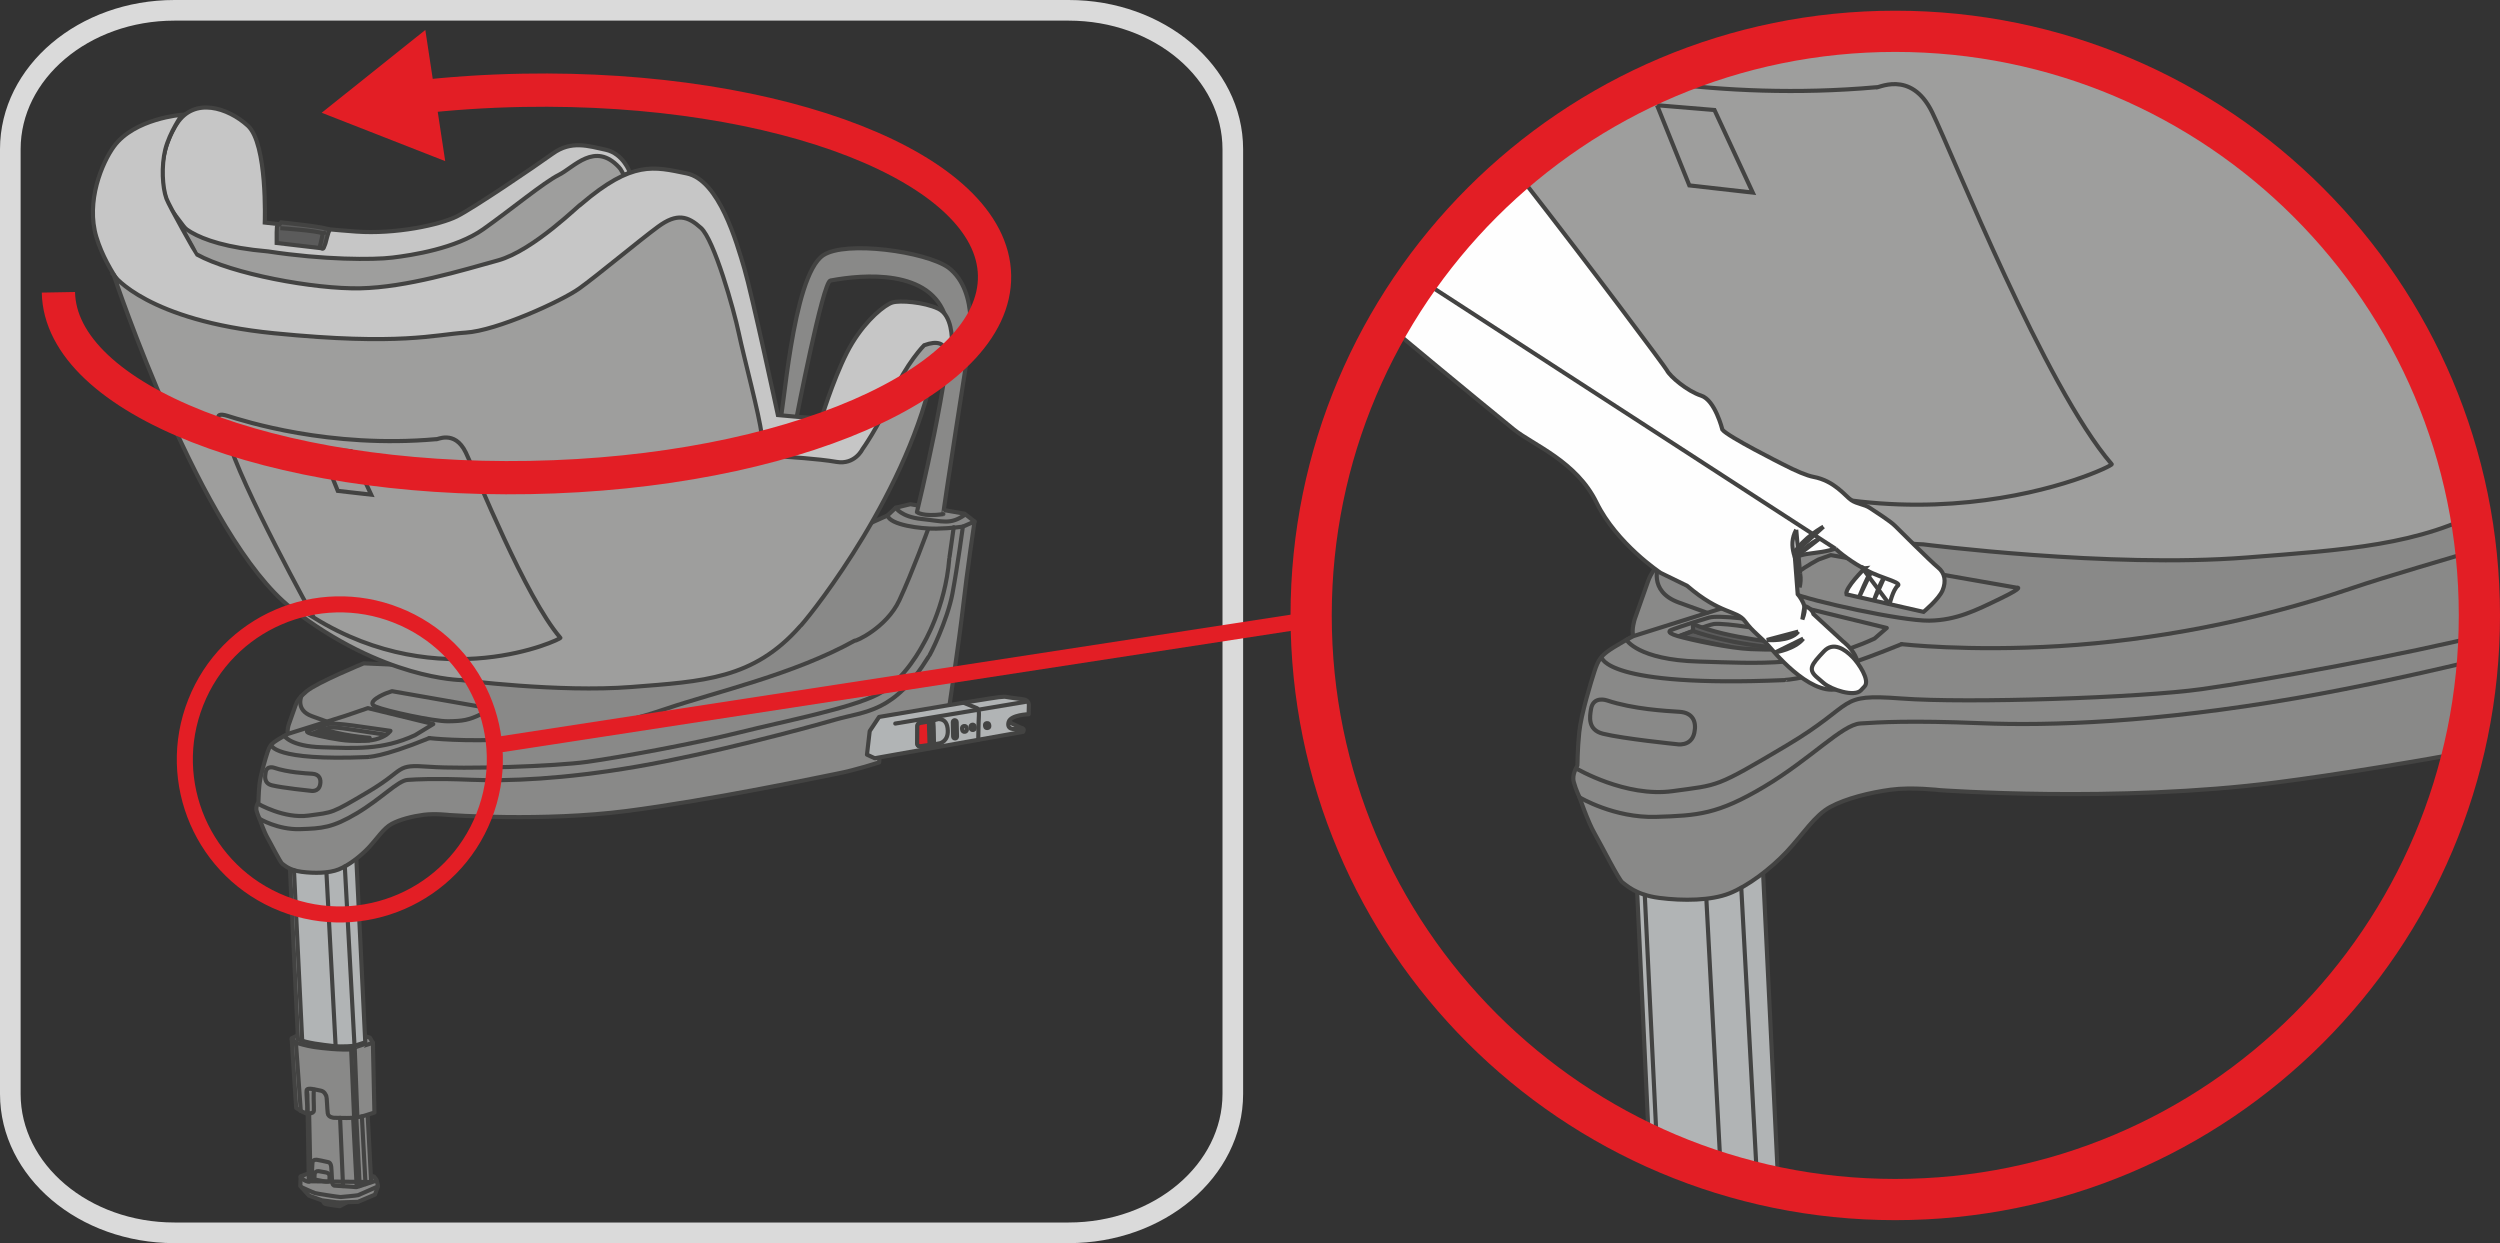 <?xml version="1.0" encoding="UTF-8"?>
<!DOCTYPE svg PUBLIC "-//W3C//DTD SVG 1.1//EN" "http://www.w3.org/Graphics/SVG/1.1/DTD/svg11.dtd">
<!-- Creator: CorelDRAW 2017 -->
<svg xmlns="http://www.w3.org/2000/svg" xml:space="preserve" width="46.011mm" height="22.879mm" version="1.1" style="shape-rendering:geometricPrecision; text-rendering:geometricPrecision; image-rendering:optimizeQuality; fill-rule:evenodd; clip-rule:evenodd"
viewBox="0 0 20937.76 10411.27"
 xmlns:xlink="http://www.w3.org/1999/xlink">
 <rect x="0" y="0" width="20937.76" height="10411.27" fill="#333333" stroke="none"/>
 <defs>
  <style type="text/css">
   <![CDATA[
    .str6 {stroke:#E31E25;stroke-width:345.17;stroke-miterlimit:4}
    .str2 {stroke:#E31E25;stroke-width:278.54;stroke-miterlimit:10}
    .str1 {stroke:#434342;stroke-width:34.68;stroke-miterlimit:10}
    .str5 {stroke:#434342;stroke-width:34.68;stroke-miterlimit:4}
    .str4 {stroke:#E31E25;stroke-width:134.52;stroke-linecap:round;stroke-miterlimit:10}
    .str3 {stroke:#DADADA;stroke-width:172.74;stroke-linecap:round;stroke-miterlimit:10}
    .str0 {stroke:#434342;stroke-width:34.68;stroke-linecap:round;stroke-linejoin:round;stroke-miterlimit:22.926}
    .fil1 {fill:none;fill-rule:nonzero}
    .fil7 {fill:#FEFEFE;fill-rule:nonzero}
    .fil4 {fill:#C6C6C6;fill-rule:nonzero}
    .fil6 {fill:#9E9E9D;fill-rule:nonzero}
    .fil0 {fill:#898988;fill-rule:nonzero}
    .fil3 {fill:#5B5B5B;fill-rule:nonzero}
    .fil5 {fill:#E31E25;fill-rule:nonzero}
    .fil2 {fill:#B1B4B5;fill-rule:nonzero}
   ]]>
  </style>
 </defs>
 <g id="Слой_x0020_1">
  <path class="fil0 str0" d="M2704.35 10055.64c0,0 3.05,22.8 24.39,28.44 21.34,5.6 116.86,17.79 116.86,17.79l54.93 -29.53 -196.18 -16.7z"/>
  <polygon class="fil0" points="2579.76,9828.29 2518.1,9852.22 2515.23,9932.95 2526.29,9945.33 2588.9,10014.18 2695.98,10052.54 2831.95,10070.84 2997.96,10065.38 3140.67,10004.85 3166.2,9932.63 3153.18,9880.62 3131.7,9853.82 3088.52,9841.76 "/>
  <polygon class="fil1 str0" points="2579.76,9828.29 2518.1,9852.22 2515.23,9932.95 2526.29,9945.33 2588.9,10014.18 2695.98,10052.54 2831.95,10070.84 2997.96,10065.38 3140.67,10004.85 3166.2,9932.63 3153.18,9880.62 3131.7,9853.82 3088.52,9841.76 "/>
  <polygon class="fil0 str0" points="2586.49,9893.18 2574.11,9167.54 2552.95,9003.3 2730.79,9031.38 2823.76,9173.63 3071.14,9182.46 3108.54,9899.73 "/>
  <path class="fil1 str0" d="M3161.83 9937.69c0,0 -151.9,68.26 -162.46,71.95 -10.79,3.69 -134.88,14.43 -146.26,15.56 -11.42,0.96 -198.77,-27.76 -215.61,-33.4 -17.16,-5.28 -106.94,-46.55 -106.94,-46.55"/>
  <line class="fil1 str0" x1="2831.86" y1="10072.34" x2="2839.74" y2= "10098.82" />
  <path class="fil0" d="M3060.62 8679.48l37.54 11.1 24.89 43.19 12.83 583.85 -85.23 27.12c-47.37,12.83 -96.34,18.98 -145.44,18.48l-107.08 -1.46c0,0 -48.83,-2.23 -53.15,-37.86 -5.46,-45.6 -6.92,-131.33 -11.56,-142.07 -4.51,-10.6 -14.61,-42.73 -50.74,-48.33 -36.09,-5.78 -109.31,-29.53 -114.59,-2.09 -5.14,27.44 15.24,191.04 -2.59,190.4 -17.98,-0.64 -46.37,-17.98 -46.37,-17.98l-38.54 -25.07 -37.91 -582.57 53.79 -26.35 564.14 9.65z"/>
  <path class="fil1 str0" d="M3060.62 8679.48l37.54 11.1 24.89 43.19 12.83 583.85 -85.23 27.12c-47.37,12.83 -96.34,18.98 -145.44,18.48l-107.08 -1.46c0,0 -48.83,-2.23 -53.15,-37.86 -5.46,-45.6 -6.92,-131.33 -11.56,-142.07 -4.51,-10.6 -14.61,-42.73 -50.74,-48.33 -36.09,-5.78 -109.31,-29.53 -114.59,-2.09 -5.14,27.44 15.24,191.04 -2.59,190.4 -17.98,-0.64 -46.37,-17.98 -46.37,-17.98l-38.54 -25.07 -37.91 -582.57 53.79 -26.35 564.14 9.65z"/>
  <path class="fil1 str0" d="M2444.01 8703.19l44.96 32.4c0,0 76.59,23.8 142.07,33.27 65.35,9.47 215.43,27.44 327.19,18.93 0.14,-1.77 165.01,-53.93 165.01,-53.93"/>
  <path class="fil2" d="M2495.52 8703.46l-69.17 -1473.09 556.09 -75.9 76.72 1575.16 -89.42 28.44c0,0 -96.16,12.2 -182.34,2.09 -86.37,-9.97 -217.38,-24.25 -291.88,-56.7z"/>
  <path class="fil1 str0" d="M2495.52 8703.46l-69.17 -1473.09 556.09 -75.9 76.72 1575.16 -89.42 28.44c0,0 -96.16,12.2 -182.34,2.09 -86.37,-9.97 -217.38,-24.25 -291.88,-56.7z"/>
  <path class="fil0" d="M2174.2 6857.81c0,0 37.09,108.85 66.44,159.41 29.22,50.42 107.4,205.96 123,216.25 15.56,10.28 56.79,54.43 162.46,68.08 105.8,13.79 228.44,12.2 309.35,-19.75 80.73,-31.95 180.43,-106.76 252.33,-183.16 72.08,-76.77 123.78,-161.5 193.31,-198.77 69.67,-37.41 173.06,-63.25 266.49,-75.77 93.61,-12.65 217.7,1.96 217.7,1.96 0,0 781.8,56.47 1482.55,-33.72 700.39,-90.06 1688.51,-298.61 1758.18,-311.95 164.05,-31.31 356.86,-95.52 356.86,-95.52 4.19,-54.56 6.28,-99.34 23.94,-176.88 20.84,-91.83 90.19,-146.12 90.19,-146.12l463.66 -78.32c0,0 93.74,-623.07 125.83,-908.31 31.81,-285.14 95.38,-707.49 95.38,-707.49l-83.82 -65.53 -453.65 -79.45 -122.32 29.22 -69.03 65.17 -2894.48 1304.53 -1492.34 -66.12c0,0 -387.4,158.59 -478.09,233.72 -60.52,50.42 -79.14,80.46 -91.83,115.27 -12.51,34.68 -58.61,166.14 -58.61,166.14 0,0 -15.7,49.78 -6.1,75.63 -0.96,0 -86.37,46.74 -113.63,67.44 -27.3,20.84 -41.41,36.41 -57.66,86.69 -16.2,50.24 -58.89,189.26 -67.39,269.53 -8.51,80.27 -7.24,141.89 -8.51,147.21 -1.14,5.14 -24.89,38.18 -15.75,72.54 9.15,34.68 25.53,68.08 25.53,68.08z"/>
  <path class="fil1 str0" d="M2174.2 6857.81c0,0 37.09,108.85 66.44,159.41 29.22,50.42 107.4,205.96 123,216.25 15.56,10.28 56.79,54.43 162.46,68.08 105.8,13.79 228.44,12.2 309.35,-19.75 80.73,-31.95 180.43,-106.76 252.33,-183.16 72.08,-76.77 123.78,-161.5 193.31,-198.77 69.67,-37.41 173.06,-63.25 266.49,-75.77 93.61,-12.65 217.7,1.96 217.7,1.96 0,0 781.8,56.47 1482.55,-33.72 700.39,-90.06 1688.51,-298.61 1758.18,-311.95 164.05,-31.31 356.86,-95.52 356.86,-95.52 4.19,-54.56 6.28,-99.34 23.94,-176.88 20.84,-91.83 90.19,-146.12 90.19,-146.12l463.66 -78.32c0,0 93.74,-623.07 125.83,-908.31 31.81,-285.14 95.38,-707.49 95.38,-707.49l-83.82 -65.53 -453.65 -79.45 -122.32 29.22 -69.03 65.17 -2894.48 1304.53 -1492.34 -66.12c0,0 -387.4,158.59 -478.09,233.72 -60.52,50.42 -79.14,80.46 -91.83,115.27 -12.51,34.68 -58.61,166.14 -58.61,166.14 0,0 -15.7,49.78 -6.1,75.63 -0.96,0 -86.37,46.74 -113.63,67.44 -27.3,20.84 -41.41,36.41 -57.66,86.69 -16.2,50.24 -58.89,189.26 -67.39,269.53 -8.51,80.27 -7.24,141.89 -8.51,147.21 -1.14,5.14 -24.89,38.18 -15.75,72.54 9.15,34.68 25.53,68.08 25.53,68.08z"/>
  <polygon class="fil3 str0" points="2615.12,6146.68 2675.46,6123.57 2747.08,6143.32 3071.18,6196.92 3076.19,6201.25 3036.37,6206.07 3015.16,6231.78 "/>
  <polygon class="fil4 str0" points="8558.89,6098.9 8447.49,6046.57 8420.87,6083.16 8446.85,6112.74 "/>
  <path class="fil2" d="M7325.98 6350.37l867.22 -154.63 375.15 -66.62c0,0 24.07,-39.32 -29.53,-27.9 -53.79,11.24 -108.03,6.23 -91.33,-54.61 16.84,-60.34 167.42,-64.85 167.42,-64.85l2.28 -77.22c0,0 1.09,-43.32 -49.92,-48.15 -50.92,-5.14 -148.99,-20.89 -148.99,-20.89 0,0 -10.28,-1.46 -55.06,3.55 -44.46,4.96 -421.12,67.26 -421.12,67.26l-579.52 98.07 -78.68 118.5 -22.94 197.32 65.03 30.17z"/>
  <path class="fil1 str0" d="M7325.98 6350.37l867.22 -154.63 375.15 -66.62c0,0 24.07,-39.32 -29.53,-27.9 -53.79,11.24 -108.03,6.23 -91.33,-54.61 16.84,-60.34 167.42,-64.85 167.42,-64.85l2.28 -77.22c0,0 1.09,-43.32 -49.92,-48.15 -50.92,-5.14 -148.99,-20.89 -148.99,-20.89 0,0 -10.28,-1.46 -55.06,3.55 -44.46,4.96 -421.12,67.26 -421.12,67.26l-579.52 98.07 -78.68 118.5 -22.94 197.32 65.03 30.17z"/>
  <path class="fil1 str0" d="M8161.93 4367.79l-97.61 42.55c0,0 -45.6,337.48 -87.51,560.78 -41.87,223.12 -189.4,523.19 -200.32,529.42 -290.24,471.54 -525.46,453.38 -783.76,527.37 -258.29,74.04 -1039.64,285.46 -1657.84,392.22 -618.25,106.89 -1081.55,122.96 -1389.95,110.44 -308.4,-12.51 -451.42,-4.05 -531.7,1.27 -80.27,5.28 -218.34,156.36 -424.12,279 -205.83,122.5 -292.97,127.33 -477.45,133.24 -184.62,5.64 -337.43,-86.19 -337.43,-86.19"/>
  <path class="fil1 str0" d="M8064.32 4410.3c0,0 -94.88,14.93 -223.48,17.16 -128.74,2.28 -386.08,-30.17 -407.78,-110.26"/>
  <line class="fil1 str0" x1="7498.04" y1="6059.81" x2="8593.7" y2= "5876.97" />
  <path class="fil1 str0" d="M7721.48 6048.39c0,0 -36.59,2.05 -37.41,28.9 -1.14,32.26 -1.77,148.31 -1.77,148.31 0,0 -3.37,29.4 31.49,26.48 34.99,-3.05 158.91,-27.26 158.91,-27.26 0,0 68.71,-15.75 65.03,-107.26 -2.23,-55.88 -22.3,-90.38 -68.4,-94.56 -5.14,-2.09 -147.85,25.39 -147.85,25.39z"/>
  <path class="fil5" d="M7779.14 6042.25c-31.76,5.32 -59.07,10.28 -59.07,10.28 0,0 -36.59,1.77 -37.41,27.76 -0.82,30.99 -1.14,143.39 -1.14,143.39 0,0 -3.69,28.26 31.31,25.35 13.52,-1.14 44.82,-5.78 72.72,-10.42l-6.42 -196.36z"/>
  <path class="fil1 str0" d="M7779.14 6042.25c-31.76,5.32 -59.07,10.28 -59.07,10.28 0,0 -36.59,1.77 -37.41,27.76 -0.82,30.99 -1.14,143.39 -1.14,143.39 0,0 -3.69,28.26 31.31,25.35 13.52,-1.14 44.82,-5.78 72.72,-10.42l-6.42 -196.36z"/>
  <path class="fil1 str0" d="M7774.95 6040.56c0,0 25.03,-13.15 26.3,16.7 1.77,29.85 3.87,162.59 3.87,162.59 0,0 -3.23,16.7 -20.25,18.98"/>
  <path class="fil1 str0" d="M7826.51 6030.73c0,0 -12.97,3.69 -9.6,22.66 3.5,18.61 4.96,162.28 4.96,162.28 0,0 0,17.52 14.11,15.93"/>
  <path class="fil1 str0" d="M7999.11 6184.59l0 0c-8.83,0.14 -16.34,-6.92 -16.34,-15.75l-2.73 -120.41c-0.32,-8.83 6.73,-16.2 15.56,-16.52 8.83,-0.18 16.2,6.87 16.38,15.7l2.87 120.59c0.18,8.83 -6.92,16.2 -15.75,16.38z"/>
  <path class="fil1 str0" d="M8081.71 6128.3l-2.09 0.32c-9.92,1.46 -19.43,-5.78 -20.84,-15.88l-1.46 -11.1c-1.27,-10.1 5.78,-19.43 15.75,-20.71l2.05 -0.32c10.15,-1.46 19.43,5.6 20.89,15.56l1.59 11.24c1.32,10.1 -5.78,19.43 -15.88,20.89z"/>
  <path class="fil1 str0" d="M8149.74 6113.51l-0.82 0.14c-9.28,1.14 -17.79,-5.6 -18.93,-14.93l-1.27 -10.28c-1.14,-9.28 5.46,-17.79 14.74,-18.93l0.82 -0.18c9.15,-1.09 17.79,5.46 18.93,14.79l1.27 10.42c1.32,9.15 -5.46,17.84 -14.74,18.98z"/>
  <path class="fil1 str0" d="M8273.11 6096.49l-5.14 0.77c-8.01,1.14 -15.56,-4.32 -16.7,-12.33l-1.59 -11.1c-1.27,-8.01 4.51,-15.56 12.51,-16.7l5.14 -0.46c8.05,-1.32 15.56,4.32 16.56,12.33l1.59 10.79c1.14,8.01 -4.32,15.56 -12.38,16.7z"/>
  <path class="fil1 str0" d="M8073.06 5886.43l104.03 42.55c0,0 25.21,1.59 21.34,63.75 -4,62.43 -5.28,203.05 -5.28,203.05"/>
  <path class="fil1 str0" d="M2160.23 6730.67c0,0 217.7,128.42 424.62,99.7 206.78,-28.58 184.8,-12.51 502.48,-201 317.73,-188.49 216.11,-229.58 506.49,-207.74 290.6,21.66 1053.15,-3.19 1326.69,-41.41 273.4,-38.36 895.61,-152.04 1273.36,-246.28 377.75,-94.38 933.52,-201.78 1159.87,-319.45 226.39,-117.82 377.29,-417.57 377.29,-417.57 0,0 185.89,-304.53 218.98,-716 -0.36,3.55 37.54,-265.21 37.54,-265.21"/>
  <path class="fil1 str0" d="M2295.07 6429.92c0,0 -61.34,-21.8 -70.49,39.5 -4.64,29.53 -16.88,90.38 52.97,107.71 90.24,22.16 323.82,45.78 323.82,45.78 0,0 65.8,14.29 79.59,-50.56 10.15,-47.55 -6.1,-88.33 -65.8,-92.15 -60.2,-3.69 -204.05,-11.42 -320.09,-50.28z"/>
  <path class="fil1 str0" d="M2271.72 6240.11c0,0 15.24,133.7 806.05,100.3 0.32,-3.5 103.71,9.97 517.23,-158.59"/>
  <path class="fil0" d="M3173.39 6184.18c-73.36,25.53 -156.68,22.66 -244.51,19.43 -87.78,-3.23 -259.25,-39.5 -320.73,-57.47 -61.34,-17.66 -28.26,-27.12 -28.26,-27.12 0,0 47.19,-19.11 165.51,-54.43 45.1,-13.47 233.08,14.74 233.08,14.74l291.7 41.59c0,0 -23.25,37.91 -96.79,63.25zm-92.15 -253.65l-183.03 62.62 -486.55 153.17 -30.85 16.34c0,0 51.7,88.33 317.73,95.84 265.85,7.55 500.89,26.99 777.8,-101.43l152.36 -92.97 -547.44 -133.56z"/>
  <path class="fil1 str0" d="M3173.39 6184.18c-73.36,25.53 -156.68,22.66 -244.51,19.43 -87.78,-3.23 -259.25,-39.5 -320.73,-57.47 -61.34,-17.66 -28.26,-27.12 -28.26,-27.12 0,0 47.19,-19.11 165.51,-54.43 45.1,-13.47 233.08,14.74 233.08,14.74l291.7 41.59c0,0 -23.25,37.91 -96.79,63.25zm-92.15 -253.65l-183.03 62.62 -486.55 153.17 -30.85 16.34c0,0 51.7,88.33 317.73,95.84 265.85,7.55 500.89,26.99 777.8,-101.43l152.36 -92.97 -547.44 -133.56z"/>
  <path class="fil1 str0" d="M3230.86 6153.46c0,0 -272.95,-40.64 -321.09,-48.33 -48.33,-7.74 -119.45,-15.43 -142.89,-12.38 -23.25,3.23 -152.99,53.15 -152.99,53.15"/>
  <path class="fil3" d="M2674.23 6092.49l1.27 31.13c0,0 169.83,64.39 414.97,76.59 -0.14,2.41 5.32,-21.21 5.32,-21.21 0,0 -266.35,-19.43 -421.57,-86.51z"/>
  <path class="fil1 str0" d="M2674.23 6092.49l1.27 31.13c0,0 169.83,64.39 414.97,76.59 -0.14,2.41 5.32,-21.21 5.32,-21.21 0,0 -266.35,-19.43 -421.57,-86.51z"/>
  <path class="fil1 str0" d="M2523.92 5830.55c0,0 -51.38,117.18 89.1,167.74 140.3,50.6 123.14,44.96 123.14,44.96"/>
  <path class="fil1 str0" d="M3595.37 6181.63c0,0 289.6,33.58 698.84,8.51 409.33,-25.17 854.66,-108.35 1280.73,-252.83 426.08,-144.62 1074.63,-288.97 1583.53,-571.97 4,9.6 266.35,-108.21 373.43,-337.79 107.21,-229.58 241.46,-596.22 241.46,-596.22"/>
  <path class="fil1 str0" d="M3229.59 5807.84c0,0 -175.43,71.13 -85.05,109.31 90.19,38.23 488.33,125.23 608.92,123.64 120.73,-1.77 170.79,-8.37 280.77,-61.8 109.81,-53.15 68.4,-46.55 68.4,-46.55l-819.71 -143.71 -53.33 19.11z"/>
  <path class="fil1 str0" d="M7502.09 4252.03c0,0 42.55,76.72 218.79,94.84 175.97,18.02 236.5,49.65 356.41,-33.04"/>
  <path class="fil0" d="M7679.29 4288.66c0,0 46.1,41.09 221.25,17.52 -7.1,2.87 209.78,-1377.43 209.78,-1377.43 0,0 102.43,-483.19 -168.37,-688.38 -190.58,-134.33 -859.52,-227.49 -1047.19,-102.57 -263.76,175.79 -334.24,1385.12 -366.19,1405.97l139.2 -29.22c0,0 222.66,-1152.95 286.87,-1165.01 19.11,-3.69 40.64,-7.55 63.89,-10.92 289.47,-45.1 857.57,-70.13 921.32,409.88 40.14,303.25 -260.57,1540.16 -260.57,1540.16z"/>
  <path class="fil1 str0" d="M7679.29 4288.66c0,0 46.1,41.09 221.25,17.52 -7.1,2.87 209.78,-1377.43 209.78,-1377.43 0,0 102.43,-483.19 -168.37,-688.38 -190.58,-134.33 -859.52,-227.49 -1047.19,-102.57 -263.76,175.79 -334.24,1385.12 -366.19,1405.97l139.2 -29.22c0,0 222.66,-1152.95 286.87,-1165.01 19.11,-3.69 40.64,-7.55 63.89,-10.92 289.47,-45.1 857.57,-70.13 921.32,409.88 40.14,303.25 -260.57,1540.16 -260.57,1540.16z"/>
  <line class="fil1 str0" x1="2887.93" y1="7257.31" x2="2968.97" y2= "8755.79" />
  <line class="fil1 str0" x1="2734.02" y1="7310.15" x2="2810.79" y2= "8760.25" />
  <line class="fil1 str0" x1="2462.03" y1="7288.35" x2="2530.75" y2= "8712.02" />
  <path class="fil1 str0" d="M3151 9888.36l-123.28 40.77 -43.5 13.15 -184.94 -12.7c0,0 -17.52,-2.87 -18.48,-40.27 -0.96,-40.14 -6.55,-114.13 -6.55,-114.13 0,0 -2.09,-35.81 -22.66,-41.46 -27.94,-7.51 -95.02,-19.89 -95.02,-19.89 0,0 -38.68,-8.69 -40,26.99 -1.41,35.63 -6.23,112.54 -6.23,112.54 0,0 -3.37,51.19 -31.49,43.19 -28.08,-7.87 -39.64,-18.98 -39.64,-18.98l-21.98 -21.48"/>
  <path class="fil1 str0" d="M2724.15 9895.68l-67.9 -13.33c-16.88,-1.91 -24.44,-10.74 -22.48,-27.58l1.27 -21.52c1.77,-17.02 15.88,-26.8 32.9,-24.89l61.8 10.92c17.02,1.77 31.81,17.02 30.03,34.04l-0.14 28.58c-1.96,17.02 -18.48,15.75 -35.49,13.79z"/>
  <line class="fil1 str0" x1="2971.07" y1="8785.6" x2="2993.05" y2= "9354.52" />
  <path class="fil1 str0" d="M2562.51 9324.12c0,0 64.21,9.15 66.12,-22.16 2.09,-31.13 -7.55,-169.69 3.23,-175.61"/>
  <line class="fil1 str0" x1="2940.9" y1="8786.6" x2="2965.65" y2= "9358.12" />
  <line class="fil1 str0" x1="2478.51" y1="8734.86" x2="2518.96" y2= "9303.78" />
  <line class="fil1 str0" x1="3030.95" y1="9351.34" x2="3061.26" y2= "9916.62" />
  <line class="fil1 str0" x1="2984.26" y1="9360.25" x2="3012.66" y2= "9933.36" />
  <line class="fil1 str0" x1="2957.69" y1="9362.53" x2="2987.27" y2= "9938.23" />
  <line class="fil1 str0" x1="2848.2" y1="9362.26" x2="2872.91" y2= "9933.77" />
  <line class="fil1 str0" x1="2588.95" y1="9325.58" x2="2600.37" y2= "9880.89" />
  <path class="fil4" d="M5275.33 1444.33c0,0 -55.38,-158.45 -202.14,-190.26 -146.53,-31.63 -288.97,-79.14 -443.37,31.81 -154.59,110.94 -661.57,455.61 -804.14,526.74 -142.57,71.26 -514.81,150.58 -843.78,126.64 -328.6,-23.62 -764.33,-75.13 -764.33,-75.13 0,0 23.75,-661.44 -142.53,-812.02 -166.33,-150.58 -447.6,-241.59 -594.18,-15.7 -19.89,27.76 -221.84,344.48 -67.26,689.15 3.87,15.93 237.59,316.77 237.59,316.77l499.11 237.73 934.66 7.87 863.53 -158.45 800.09 -451.42 526.74 -233.72z"/>
  <path class="fil1 str1" d="M5275.33 1444.33c0,0 -55.38,-158.45 -202.14,-190.26 -146.53,-31.63 -288.97,-79.14 -443.37,31.81 -154.59,110.94 -661.57,455.61 -804.14,526.74 -142.57,71.26 -514.81,150.58 -843.78,126.64 -328.6,-23.62 -764.33,-75.13 -764.33,-75.13 0,0 23.75,-661.44 -142.53,-812.02 -166.33,-150.58 -447.6,-241.59 -594.18,-15.7 -19.89,27.76 -221.84,344.48 -67.26,689.15 3.87,15.93 237.59,316.77 237.59,316.77l499.11 237.73 934.66 7.87 863.53 -158.45 800.09 -451.42 526.74 -233.72z"/>
  <path class="fil6" d="M1694.79 2228.54l-217.84 -398.77c0,0 75.27,216.56 768.47,275.95 467.31,71.26 879.27,71.26 1041.55,51.51 162.46,-19.75 530.74,-75.27 760.46,-237.59 229.76,-162.46 506.99,-392.17 633.81,-455.61 126.64,-63.25 301.02,-281.09 502.98,-63.25 27.58,23.8 91.01,178.2 91.01,178.2l-364.28 392.22 -1390.22 606.01 -1216.07 -83.32 -609.88 -265.35z"/>
  <path class="fil1 str1" d="M1694.79 2228.54l-217.84 -398.77c0,0 75.27,216.56 768.47,275.95 467.31,71.26 879.27,71.26 1041.55,51.51 162.46,-19.75 530.74,-75.27 760.46,-237.59 229.76,-162.46 506.99,-392.17 633.81,-455.61 126.64,-63.25 301.02,-281.09 502.98,-63.25 27.58,23.8 91.01,178.2 91.01,178.2l-364.28 392.22 -1390.22 606.01 -1216.07 -83.32 -609.88 -265.35z"/>
  <path class="fil4" d="M1524.46 961.09c0,0 -397.63,29.53 -570.38,265.39 -97.61,133.38 -237.59,459.43 -146.58,760.46 91.19,300.98 324.78,554.5 324.78,554.5l1314.95 629.76 2012.16 -312.9 1212.06 -788.22 265.35 368.42c0,0 87.01,831.77 154.45,1116.86 67.26,285.28 574.25,558.5 602,562.5 27.62,3.87 138.7,-39.64 352.54,-67.39 213.83,-27.8 546.49,-459.48 558.5,-518.86 11.88,-59.39 315.45,-508.26 315.45,-508.26 0,0 52.97,-125.55 52.97,-153.13 0,-27.8 3.73,-229.76 -115.09,-285.14 -118.82,-55.52 -320.73,-71.26 -384.16,-51.51 -63.25,19.75 -213.83,138.7 -336.66,340.66 -122.78,201.96 -237.59,566.37 -257.48,625.76 0,11.88 -364.28,-23.75 -364.28,-23.75 0,0 -217.84,-1013.97 -281.23,-1227.94 -63.44,-213.83 -210.01,-740.71 -483.23,-796.09 -273.22,-55.38 -451.61,-110.94 -883.28,257.48 -3.87,-8.01 -396.04,388.17 -697.07,471.36 -300.98,83.14 -764.46,225.71 -1152.63,233.58 -388.03,8.01 -1077.36,-121.37 -1369.51,-283.82 -1.96,-1 -231.99,-406.33 -254.47,-468.62 -33.4,-93.42 -43.5,-270.67 -9.15,-410.51 36.91,-145.26 139.98,-290.56 139.98,-290.56z"/>
  <path class="fil1 str1" d="M1524.46 961.09c0,0 -397.63,29.53 -570.38,265.39 -97.61,133.38 -237.59,459.43 -146.58,760.46 91.19,300.98 324.78,554.5 324.78,554.5l1314.95 629.76 2012.16 -312.9 1212.06 -788.22 265.35 368.42c0,0 87.01,831.77 154.45,1116.86 67.26,285.28 574.25,558.5 602,562.5 27.62,3.87 138.7,-39.64 352.54,-67.39 213.83,-27.8 546.49,-459.48 558.5,-518.86 11.88,-59.39 315.45,-508.26 315.45,-508.26 0,0 52.97,-125.55 52.97,-153.13 0,-27.8 3.73,-229.76 -115.09,-285.14 -118.82,-55.52 -320.73,-71.26 -384.16,-51.51 -63.25,19.75 -213.83,138.7 -336.66,340.66 -122.78,201.96 -237.59,566.37 -257.48,625.76 0,11.88 -364.28,-23.75 -364.28,-23.75 0,0 -217.84,-1013.97 -281.23,-1227.94 -63.44,-213.83 -210.01,-740.71 -483.23,-796.09 -273.22,-55.38 -451.61,-110.94 -883.28,257.48 -3.87,-8.01 -396.04,388.17 -697.07,471.36 -300.98,83.14 -764.46,225.71 -1152.63,233.58 -388.03,8.01 -1077.36,-121.37 -1369.51,-283.82 -1.96,-1 -231.99,-406.33 -254.47,-468.62 -33.4,-93.42 -43.5,-270.67 -9.15,-410.51 36.91,-145.26 139.98,-290.56 139.98,-290.56z"/>
  <path class="fil3" d="M2758.87 1926.01c-3.87,-23.75 -403.91,-63.39 -403.91,-63.39l-13.97 17.34c-20.52,-2.09 -21.66,22.3 -21.66,22.3l-2.09 43.5 0 89.1 372.47 43.69c0,0 17.34,14.43 23.57,-8.51l12.06 -31.17c0,0 25.67,-100.98 33.54,-112.86z"/>
  <path class="fil1 str1" d="M2758.87 1926.01c-3.87,-23.75 -403.91,-63.39 -403.91,-63.39l-13.97 17.34c-20.52,-2.09 -21.66,22.3 -21.66,22.3l-2.09 43.5 0 89.1 372.47 43.69c0,0 17.34,14.43 23.57,-8.51l12.06 -31.17c0,0 25.67,-100.98 33.54,-112.86z"/>
  <path class="fil1 str1" d="M2347.63 1911c0,0 303.12,19.75 354.49,43.5 2.05,8.01 -23.8,113.04 -23.8,113.04"/>
  <line class="fil1 str1" x1="2702.12" y1="1954.54" x2="2731.2" y2= "1945.9" />
  <path class="fil6" d="M954.13 2307.72c0,0 728.88,2194.36 1489.15,2788.36 760.64,594.18 1418.02,599.46 1418.02,599.46 0,0 818.57,105.48 1425.9,58.11 607.28,-47.51 1021.8,-66.12 1409.97,-504.39 15.88,-5.14 810.7,-963.73 1080.09,-1982.94 5.14,10.56 142.57,-242.91 142.57,-242.91 0,0 52.65,-216.56 -179.66,-132.11 0,0 -147.85,147.99 -269.22,422.34 -121.55,274.68 -248.33,449.01 -248.33,449.01 0,0 -63.25,131.97 -216.56,105.8 -152.99,-26.62 -422.39,-42.55 -422.39,-42.55 0,0 -190.22,-36.72 -205.83,-189.9 -15.88,-153.31 -147.99,-644.37 -190.22,-845.05 -42.23,-200.68 -205.96,-781.66 -316.91,-882 -110.94,-100.34 -200.68,-126.64 -359.14,-10.42 -158.27,116.22 -512.27,411.92 -660.12,517.41 -147.85,105.62 -691.74,353.81 -950.54,369.69 -258.75,15.93 -543.89,110.94 -1605.33,5.32 -1061.66,-105.62 -1341.48,-483.23 -1341.48,-483.23z"/>
  <path class="fil1 str1" d="M954.13 2307.72c0,0 728.88,2194.36 1489.15,2788.36 760.64,594.18 1418.02,599.46 1418.02,599.46 0,0 818.57,105.48 1425.9,58.11 607.28,-47.51 1021.8,-66.12 1409.97,-504.39 15.88,-5.14 810.7,-963.73 1080.09,-1982.94 5.14,10.56 142.57,-242.91 142.57,-242.91 0,0 52.65,-216.56 -179.66,-132.11 0,0 -147.85,147.99 -269.22,422.34 -121.55,274.68 -248.33,449.01 -248.33,449.01 0,0 -63.25,131.97 -216.56,105.8 -152.99,-26.62 -422.39,-42.55 -422.39,-42.55 0,0 -190.22,-36.72 -205.83,-189.9 -15.88,-153.31 -147.99,-644.37 -190.22,-845.05 -42.23,-200.68 -205.96,-781.66 -316.91,-882 -110.94,-100.34 -200.68,-126.64 -359.14,-10.42 -158.27,116.22 -512.27,411.92 -660.12,517.41 -147.85,105.62 -691.74,353.81 -950.54,369.69 -258.75,15.93 -543.89,110.94 -1605.33,5.32 -1061.66,-105.62 -1341.48,-483.23 -1341.48,-483.23z"/>
  <path class="fil1 str1" d="M2628.22 5172.71c0,0 -612.61,-1103.71 -723.55,-1510.36 10.6,15.75 -47.51,-110.9 -47.51,-110.9 0,0 -89.74,-110.94 47.51,-68.71 137.29,42.37 850.2,274.49 1748.08,195.36 0,10.6 153.17,-84.46 248.06,110.94 95.2,195.54 496.7,1209.33 792.4,1552.68 10.42,10.47 -998.23,491.1 -2064.99,-169.01z"/>
  <polygon class="fil1 str1" points="2686.33,3757.37 2939.8,3778.53 3108.72,4142.95 2828.9,4111.18 "/>
  <path class="fil1 str2" d="M3483.2 815.16c287.83,-33.04 588.03,-53.29 897.07,-58.89 2164.97,-38.68 3933.12,655.61 3949.18,1551.09 16.2,895.66 -1726.1,1652.88 -3890.93,1691.75 -2165.15,38.86 -3933.3,-655.66 -3949.32,-1551.13"/>
  <polygon class="fil5" points="3728.7,1349.4 2694.21,944.35 3562.1,250.83 "/>
  <path class="fil1 str3" d="M10324.9 9161.35c0,642.6 -615.47,1163.55 -1374.66,1163.55l-7489.03 0c-759.18,0 -1374.84,-520.96 -1374.84,-1163.55l0 -7911.56c0,-642.46 615.66,-1163.42 1374.84,-1163.42l7489.03 0c759.18,0 1374.66,520.96 1374.66,1163.42l0 7911.56z"/>
  <line class="fil1 str4" x1="4208.89" y1="6231.55" x2="10843.85" y2= "5210.89" />
  <path class="fil1 str4" d="M3322.79 5152.46c-666.9,-263.12 -1420.62,64.03 -1683.87,731.24 -263.3,666.85 63.71,1420.75 730.42,1684.01 666.71,263.12 1420.57,-64.03 1684.05,-731.06 263.25,-666.9 -63.75,-1421.07 -730.61,-1684.19z"/>
  <path class="fil2" d="M13805.77 9479.25l-98.38 -2094.16 1055.2 -144.48 128.42 2636.69c-380.84,-90.15 -744.62,-224.62 -1085.24,-398.04z"/>
  <polyline class="fil1 str0" points="13805.77,9479.25 13707.39,7385.1 14762.59,7240.61 14891.01,9877.3 "/>
  <path class="fil0" d="M13228.89 6677.84c0,0 70.49,206.6 126.01,302.44 55.43,95.84 203.91,390.95 233.45,410.33 29.53,19.43 107.71,103.57 308.21,129.42 200.68,25.85 433.77,22.94 587.08,-37.72 153.31,-60.71 342.44,-202.59 479.23,-347.71 136.61,-145.3 234.68,-306.3 366.64,-376.97 131.79,-70.76 328.28,-119.91 505.71,-143.98 177.38,-23.94 412.88,4 412.88,4 0,0 1483.37,106.94 2813.07,-64.21 532.88,-68.53 1153.27,-173.11 1714,-275.5 90.6,-372.15 138.98,-760.87 138.98,-1160.91l0 0c0,-723.64 -157.27,-1410.52 -439.23,-2028.54l-2759.37 1243.6 -2831.86 -125.69c0,0 -735.38,301.16 -907.17,443.73 -114.95,95.65 -150.26,152.67 -174.2,218.79 -23.89,65.98 -111.08,315.31 -111.08,315.31 0,0 -30.17,94.38 -11.7,143.35 -1.64,-0.18 -163.91,88.6 -215.93,128.28 -51.88,39.45 -78.5,69.17 -109.17,164.55 -30.67,95.2 -111.72,358.77 -127.96,511.13 -16.06,152.36 -13.79,269.4 -15.88,279.18 -2.23,9.78 -47.51,72.86 -30.17,138.2 17.16,65.53 48.46,128.92 48.46,128.92z"/>
  <path class="fil1 str0" d="M13228.89 6677.84c0,0 70.49,206.6 126.01,302.44 55.43,95.84 203.91,390.95 233.45,410.33 29.53,19.43 107.71,103.57 308.21,129.42 200.68,25.85 433.77,22.94 587.08,-37.72 153.31,-60.71 342.44,-202.59 479.23,-347.71 136.61,-145.3 234.68,-306.3 366.64,-376.97 131.79,-70.76 328.28,-119.91 505.71,-143.98 177.38,-23.94 412.88,4 412.88,4 0,0 1483.37,106.94 2813.07,-64.21 532.88,-68.53 1153.27,-173.11 1714,-275.5m-300.25 -3189.45l-2759.37 1243.6 -2831.86 -125.69c0,0 -735.38,301.16 -907.17,443.73 -114.95,95.65 -150.26,152.67 -174.2,218.79 -23.89,65.98 -111.08,315.31 -111.08,315.31 0,0 -30.17,94.38 -11.7,143.35 -1.64,-0.18 -163.91,88.6 -215.93,128.28 -51.88,39.45 -78.5,69.17 -109.17,164.55 -30.67,95.2 -111.72,358.77 -127.96,511.13 -16.06,152.36 -13.79,269.4 -15.88,279.18 -2.23,9.78 -47.51,72.86 -30.17,138.2 17.16,65.53 48.46,128.92 48.46,128.92"/>
  <polygon class="fil3" points="14065.62,5328.3 14180.11,5284.61 14315.9,5322.2 14930.92,5423.82 14940.38,5432.01 14864.8,5441.15 14824.66,5489.94 "/>
  <polyline class="fil1 str0" points="14065.62,5328.3 14180.11,5284.61 14315.9,5322.2 14930.92,5423.82 14940.38,5432.01 14864.8,5441.15 14824.66,5489.94 14065.62,5328.3 "/>
  <path class="fil1 str0" d="M20900.13 5490.03c-539.93,131.33 -1138.89,264.98 -1673.54,357.45 -1173.2,202.91 -2052.11,233.08 -2637.6,209.33 -585.3,-23.75 -856.61,-7.87 -1008.83,2.28 -152.36,10.1 -414.47,296.97 -804.92,529.6 -390.58,232.45 -555.95,241.78 -906.08,252.65 -350.13,10.79 -640.37,-163.41 -640.37,-163.41"/>
  <path class="fil1 str0" d="M13202.36 6436.61c0,0 413.2,243.55 805.55,189.26 392.54,-54.38 351.13,-24.07 953.9,-381.57 602.69,-357.68 409.88,-435.68 961.14,-394.45 551.31,41.59 1998.19,-5.6 2517.05,-78.5 519.05,-72.72 1699.75,-288.33 2416.57,-467.31l54.15 -13.42"/>
  <path class="fil1 str0" d="M13458.24 5865.91c0,0 -116.22,-41.27 -133.74,74.81 -8.51,56.47 -31.95,171.6 100.66,204.32 171.15,42.41 614.2,87.19 614.2,87.19 0,0 125.1,26.8 151.08,-96.02 19.25,-90.19 -11.24,-167.74 -125.05,-174.79 -113.81,-7.24 -387.21,-22.03 -607.15,-95.52"/>
  <path class="fil1 str0" d="M13413.92 5505.64c0,0 28.9,253.83 1529.74,190.26 0.5,-6.6 196.68,18.93 981.71,-300.84"/>
  <path class="fil0" d="M15125 5399.61c-139.34,48.33 -297.29,42.68 -463.94,36.59 -166.64,-6.1 -491.88,-74.95 -608.42,-108.67 -116.54,-33.72 -53.93,-51.88 -53.93,-51.88 0,0 89.37,-36.27 314.31,-103.03 85.55,-25.53 442.09,27.76 442.09,27.76l553.4 79c0,0 -44.14,71.9 -183.53,120.23zm-362.14 -393.95l-160.23 31.31 -923.1 290.69 -58.43 30.99c0,0 97.93,167.6 602.64,181.75 504.57,14.29 950.54,51.38 1475.82,-192.49l102.3 -88.78 -1039 -253.47z"/>
  <path class="fil1 str0" d="M15125 5399.61c-139.34,48.33 -297.29,42.68 -463.94,36.59 -166.64,-6.1 -491.88,-74.95 -608.42,-108.67 -116.54,-33.72 -53.93,-51.88 -53.93,-51.88 0,0 89.37,-36.27 314.31,-103.03 85.55,-25.53 442.09,27.76 442.09,27.76l553.4 79c0,0 -44.14,71.9 -183.53,120.23m-362.14 -393.95l-160.23 31.31 -923.1 290.69 -58.43 30.99c0,0 97.93,167.6 602.64,181.75 504.57,14.29 950.54,51.38 1475.82,-192.49l102.3 -88.78 -1039 -253.47"/>
  <path class="fil1 str0" d="M15233.99 5341.18c0,0 -518.04,-77.22 -609.42,-91.83 -91.51,-14.61 -226.49,-29.22 -270.81,-23.25 -44.32,5.92 -290.74,100.8 -290.74,100.8"/>
  <path class="fil3" d="M14177.65 5225.54l2.41 59.07c0,0 322.37,122.18 787.58,145.3 -0.32,4.32 10.1,-40.46 10.1,-40.46 0,0 -505.35,-36.77 -800.09,-163.91z"/>
  <path class="fil1 str0" d="M14177.65 5225.54l2.41 59.07c0,0 322.37,122.18 787.58,145.3 -0.32,4.32 10.1,-40.46 10.1,-40.46 0,0 -505.35,-36.77 -800.09,-163.91"/>
  <path class="fil1 str0" d="M13892.55 4728.43c0,0 -97.43,222.34 169.06,318.32 266.35,96.02 233.58,84.96 233.58,84.96"/>
  <path class="fil1 str0" d="M15925.6 5394.78c0,0 549.72,63.57 1326.19,16.02 776.7,-47.83 1621.76,-205.64 2430.36,-479.82 342.03,-116.04 759.55,-231.99 1200.6,-367.83"/>
  <path class="fil1 str0" d="M15231.58 4685.38c0,0 -401.46,205.83 -230.35,278.09 171.29,72.4 926.78,237.59 1155.73,234.54 228.76,-3.23 392.81,-86.55 601.5,-187.67 208.56,-101.16 129.74,-88.65 129.74,-88.65l-1555.27 -272.72 -101.34 36.41"/>
  <line class="fil1 str0" x1="14583.3" y1="7435.84" x2="14712.9" y2= "9831.56" />
  <line class="fil1 str0" x1="14291.28" y1="7536.13" x2="14407.82" y2= "9736.05" />
  <line class="fil1" x1="13775.15" y1="7494.72" x2="13872.76" y2= "9512.52" />
  <line class="fil1 str0" x1="13775.15" y1="7494.72" x2="13872.76" y2= "9512.52" />
  <path class="fil6" d="M12277.44 1969.2c357.5,612.42 746.17,1145.26 1139.39,1452.47 1443.05,1127.47 2690.75,1137.39 2690.75,1137.39 0,0 1553.18,200.36 2705.67,110.31 823.03,-64.53 1459.44,-100.93 2024.31,-419.25 -409.19,-2288.38 -2409.43,-4025.31 -4815.44,-4025.31l0 0c-1502.94,0 -2847.29,677.91 -3744.68,1744.4z"/>
  <path class="fil1 str1" d="M12277.44 1969.2c357.5,612.42 746.17,1145.26 1139.39,1452.47 1443.05,1127.47 2690.75,1137.39 2690.75,1137.39 0,0 1553.18,200.36 2705.67,110.31 823.03,-64.53 1459.44,-100.93 2024.31,-419.25"/>
  <path class="fil1 str1" d="M13767.59 3567.06c0,0 -636.13,-1146.12 -1052.43,-2055.07m1213.47 -817.61c512.45,64.26 1121.28,95.06 1783.03,36.63 0,20.07 290.56,-160.23 470.99,210.47 180.48,370.83 941.89,2294.84 1503.12,2946.31 20.25,19.89 -1893.84,931.93 -3918.19,-320.73"/>
  <polyline class="fil1 str1" points="13877.81,881.37 14358.81,921.32 14679.54,1612.93 14148.35,1552.72 13877.81,881.37 "/>
  <path class="fil7" d="M15583.12 4491.34c-275.18,178.2 -408.87,111.22 -550.49,178.34l23.3 306.8c20.2,23.12 42.68,59.7 56.97,99.52l0.96 -0.96c39.68,12.33 66.94,39.95 74.04,68.03l247.37 228.31c0,0 254.74,189.58 37.09,359.59 -217.7,170.01 -543.12,-187.35 -639.09,-298.57 -96.02,-111.13 -147.21,-132.15 -219.93,-231.04 -68.26,-92.61 -201.64,-52.97 -483.73,-295.25l-222.48 -108.49c0,0 -367.96,-244.05 -536.2,-589.17 -168.37,-345.3 -532.83,-483.23 -691.11,-610.83 -58.43,-47.19 -467.44,-381.43 -967.24,-797.73 82.82,-153.72 173.65,-302.39 271.9,-445.69l3598.65 2137.12z"/>
  <path class="fil1 str5" d="M15583.12 4491.34c-275.18,178.2 -408.87,111.22 -550.49,178.34l23.3 306.8c20.2,23.12 42.68,59.7 56.97,99.52l0.96 -0.96c39.68,12.33 66.94,39.95 74.04,68.03l247.37 228.31c0,0 254.74,189.58 37.09,359.59 -217.7,170.01 -543.12,-187.35 -639.09,-298.57 -96.02,-111.13 -147.21,-132.15 -219.93,-231.04 -68.26,-92.61 -201.64,-52.97 -483.73,-295.25l-222.48 -108.49c0,0 -367.96,-244.05 -536.2,-589.17 -168.37,-345.3 -532.83,-483.23 -691.11,-610.83 -58.43,-47.19 -467.44,-381.43 -967.24,-797.73m271.9 -445.69l3598.65 2137.12"/>
  <path class="fil7" d="M15373.79 4596.69l0 0c58.25,57.98 220.25,165.83 243.69,163.28 0,0 -168.87,166.33 -153.49,217.52l645.87 147.03c0,0 127.78,-105.3 159.41,-180.25 31.31,-75.31 19.75,-145.94 -38.86,-192.67 -58.61,-47.01 -357.82,-346.12 -357.82,-346.12 -39.82,-40.91 -164.41,-119.41 -211.6,-151.04 -47.05,-31.49 -106.44,-32.26 -156.22,-65.67 -49.6,-33.22 -140.3,-162.14 -317.68,-195.04 -52.01,-9.83 -142.25,-46.55 -259.25,-107.4 0,0 -458.98,-230.22 -502.8,-288.01 0,0 -60.2,-246.42 -177.43,-284.64 -117.18,-38.36 -261.02,-160.68 -287.19,-212.56 -13.92,-27.49 -618.66,-839.09 -1220.98,-1611.38 -293.43,265.71 -554.5,566.51 -776.52,895.79l3410.89 2211.16z"/>
  <path class="fil1 str5" d="M15373.79 4596.69l0 0c58.25,57.98 220.25,165.83 243.69,163.28 0,0 -168.87,166.33 -153.49,217.52l645.87 147.03c0,0 127.78,-105.3 159.41,-180.25 31.31,-75.31 19.75,-145.94 -38.86,-192.67 -58.61,-47.01 -357.82,-346.12 -357.82,-346.12 -39.82,-40.91 -164.41,-119.41 -211.6,-151.04 -47.05,-31.49 -106.44,-32.26 -156.22,-65.67 -49.6,-33.22 -140.3,-162.14 -317.68,-195.04 -52.01,-9.83 -142.25,-46.55 -259.25,-107.4 0,0 -458.98,-230.22 -502.8,-288.01 0,0 -60.2,-246.42 -177.43,-284.64 -117.18,-38.36 -261.02,-160.68 -287.19,-212.56 -13.92,-27.49 -618.66,-839.09 -1220.98,-1611.38m-776.52 895.79l3410.89 2211.16"/>
  <path class="fil7" d="M15076.4 4805.66c7.74,39.82 3.69,77.86 -4.19,113.49l4.19 -113.49z"/>
  <path class="fil1 str5" d="M15076.4 4805.66c7.74,39.82 3.69,77.86 -4.19,113.49l4.19 -113.49"/>
  <path class="fil7" d="M15043.59 4436.83c-79.14,143.66 12.65,264.53 32.72,368.92l-32.72 -368.92z"/>
  <path class="fil1 str5" d="M15043.59 4436.83c-79.14,143.66 12.65,264.53 32.72,368.92l-32.72 -368.92"/>
  <path class="fil7" d="M15112.9 5076.01c6.92,27.94 -0.14,64.85 -18.11,112.04l18.11 -112.04z"/>
  <path class="fil1 str5" d="M15112.9 5076.01c6.92,27.94 -0.14,64.85 -18.11,112.04l18.11 -112.04"/>
  <path class="fil7" d="M15061.2 5289.66c-69.49,87.96 -264.07,70.13 -264.07,70.13l264.07 -70.13z"/>
  <path class="fil1 str5" d="M15061.2 5289.66c-69.49,87.96 -264.07,70.13 -264.07,70.13l264.07 -70.13"/>
  <path class="fil7" d="M15102.8 5348.68c-69.35,87.96 -231.49,113.99 -231.49,113.99l231.49 -113.99z"/>
  <path class="fil1 str5" d="M15102.8 5348.68c-69.35,87.96 -231.49,113.99 -231.49,113.99l231.49 -113.99"/>
  <path class="fil7" d="M15271.85 4411.03c0,0 -168.24,91.7 -248.83,225.39l248.83 -225.39z"/>
  <path class="fil1 str5" d="M15271.85 4411.03c0,0 -168.24,91.7 -248.83,225.39l248.83 -225.39"/>
  <path class="fil7" d="M15238.91 4510.96c0,0 -99.25,45.92 -206.14,158.77l206.14 -158.77z"/>
  <path class="fil1 str5" d="M15238.91 4510.96c0,0 -99.25,45.92 -206.14,158.77l206.14 -158.77"/>
  <path class="fil7" d="M15615.93 5748.96c47.69,-50.74 -49.47,-194.27 -100.34,-245.78 -66.44,-67.44 -161.82,-130.69 -239.36,-48.78 -109.31,115.72 -137.88,153.13 -52.01,224.26 17.52,14.43 34.04,28.58 49.28,42.23 62.94,55.06 257.2,119.09 311.76,60.66l30.67 -32.58z"/>
  <path class="fil1 str5" d="M15615.93 5748.96c47.69,-50.74 -49.47,-194.27 -100.34,-245.78 -66.44,-67.44 -161.82,-130.69 -239.36,-48.78 -109.31,115.72 -137.88,153.13 -52.01,224.26 17.52,14.43 34.04,28.58 49.28,42.23 62.94,55.06 257.2,119.09 311.76,60.66l30.67 -32.58"/>
  <path class="fil7" d="M15824.85 5061.54c0,0 29.22,-123.78 69.85,-156.54 40.64,-33.08 -210.97,-77.04 -306.12,-159.59l236.27 316.13z"/>
  <path class="fil1 str5" d="M15824.85 5061.54c0,0 29.22,-123.78 69.85,-156.54 40.64,-33.08 -210.97,-77.04 -306.12,-159.59l236.27 316.13"/>
  <path class="fil7" d="M15693.06 5031.32c0,0 58.29,-164.73 85.73,-191.04l-85.73 191.04z"/>
  <path class="fil1 str5" d="M15693.06 5031.32c0,0 58.29,-164.73 85.73,-191.04l-85.73 191.04"/>
  <path class="fil7" d="M15569.24 5003.34c0,0 73.86,-186.71 101.43,-212.88l-101.43 212.88z"/>
  <path class="fil1 str5" d="M15569.24 5003.34c0,0 73.86,-186.71 101.43,-212.88l-101.43 212.88"/>
  <path class="fil1 str6" d="M20765.16 5154.24c0,2701.81 -2190.18,4892.03 -4892.03,4892.03 -2701.99,0 -4892.16,-2190.22 -4892.16,-4892.03 0,-2701.85 2190.18,-4892.03 4892.16,-4892.03 2701.85,0 4892.03,2190.18 4892.03,4892.03z"/>
 </g>
</svg>
